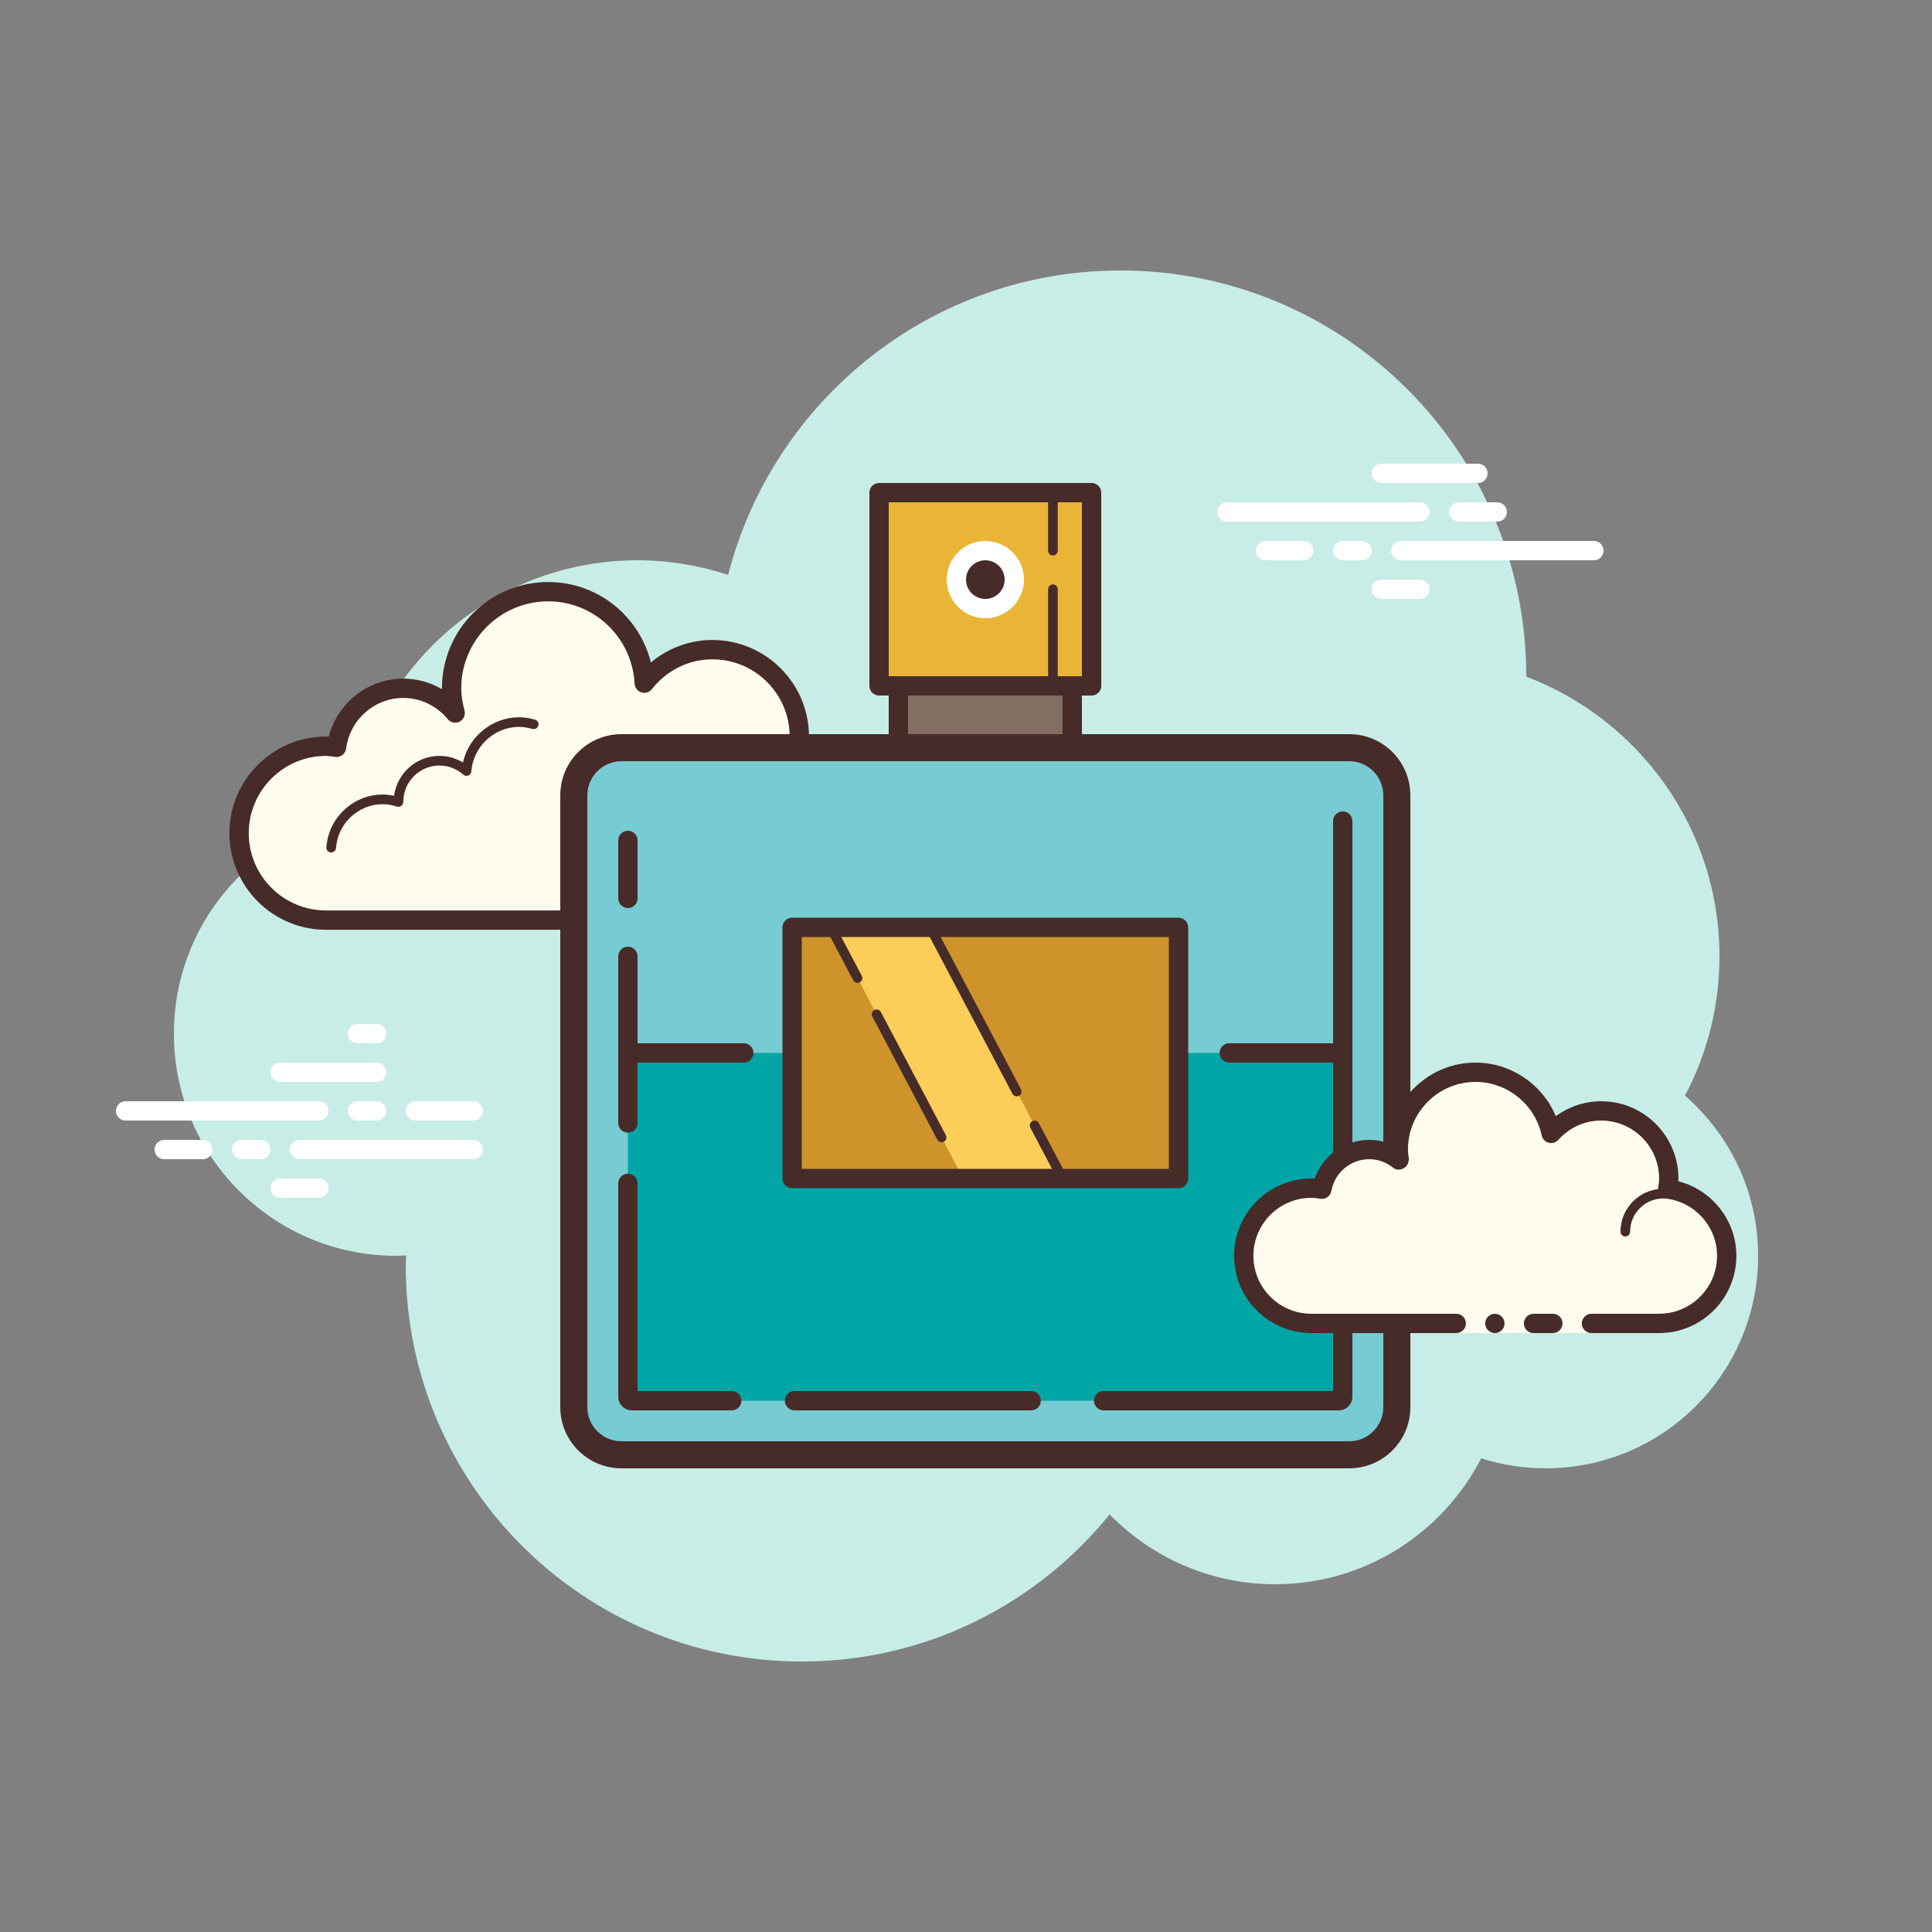 <svg xmlns="http://www.w3.org/2000/svg" viewBox="0 0 100 100" width="512px" height="512px"><rect x="0" y="0" width="100" height="100" fill="#808080" stroke="none"/><path fill="#c7ede6" d="M87.215,56.71C88.35,54.555,89,52.105,89,49.5c0-6.621-4.159-12.257-10.001-14.478 C78.999,35.015,79,35.008,79,35c0-11.598-9.402-21-21-21c-9.784,0-17.981,6.701-20.313,15.757C36.211,29.272,34.638,29,33,29 c-7.692,0-14.023,5.793-14.89,13.252C12.906,43.353,9,47.969,9,53.5C9,59.851,14.149,65,20.5,65c0.177,0,0.352-0.012,0.526-0.022 C21.022,65.153,21,65.324,21,65.5C21,76.822,30.178,86,41.5,86c6.437,0,12.175-2.972,15.934-7.614C59.612,80.611,62.64,82,66,82 c4.65,0,8.674-2.65,10.666-6.518C77.718,75.817,78.837,76,80,76c6.075,0,11-4.925,11-11C91,61.689,89.53,58.727,87.215,56.71z"></path><path fill="#fff" d="M16.5,58h-10C6.224,58,6,57.776,6,57.5S6.224,57,6.5,57h10c0.276,0,0.5,0.224,0.5,0.5 S16.777,58,16.5,58z"></path><path fill="#fff" d="M19.5,58h-1c-0.276,0-0.5-0.224-0.5-0.5s0.224-0.5,0.5-0.5h1c0.276,0,0.5,0.224,0.5,0.5 S19.777,58,19.5,58z"></path><path fill="#fff" d="M24.491,60H15.5c-0.276,0-0.5-0.224-0.5-0.5s0.224-0.5,0.5-0.5h8.991c0.276,0,0.5,0.224,0.5,0.5 S24.767,60,24.491,60z"></path><path fill="#fff" d="M13.5,60h-1c-0.276,0-0.5-0.224-0.5-0.5s0.224-0.5,0.5-0.5h1c0.276,0,0.5,0.224,0.5,0.5 S13.777,60,13.5,60z"></path><path fill="#fff" d="M10.5,60h-2C8.224,60,8,59.776,8,59.5S8.224,59,8.5,59h2c0.276,0,0.5,0.224,0.5,0.5 S10.777,60,10.5,60z"></path><path fill="#fff" d="M16.5,62h-2c-0.276,0-0.5-0.224-0.5-0.5s0.224-0.5,0.5-0.5h2c0.276,0,0.5,0.224,0.5,0.5 S16.776,62,16.5,62z"></path><path fill="#fff" d="M19.5,53c-0.177,0-0.823,0-1,0c-0.276,0-0.5,0.224-0.5,0.5c0,0.276,0.224,0.5,0.5,0.5 c0.177,0,0.823,0,1,0c0.276,0,0.5-0.224,0.5-0.5C20,53.224,19.776,53,19.5,53z"></path><path fill="#fff" d="M19.5,55c-0.177,0-4.823,0-5,0c-0.276,0-0.5,0.224-0.5,0.5c0,0.276,0.224,0.5,0.5,0.5 c0.177,0,4.823,0,5,0c0.276,0,0.5-0.224,0.5-0.5C20,55.224,19.776,55,19.5,55z"></path><path fill="#fff" d="M24.5,57c-0.177,0-2.823,0-3,0c-0.276,0-0.5,0.224-0.5,0.5c0,0.276,0.224,0.5,0.5,0.5 c0.177,0,2.823,0,3,0c0.276,0,0.5-0.224,0.5-0.5C25,57.224,24.776,57,24.5,57z"></path><g><path fill="#fff" d="M73.5,27h-10c-0.276,0-0.5-0.224-0.5-0.5s0.224-0.5,0.5-0.5h10c0.276,0,0.5,0.224,0.5,0.5 S73.776,27,73.5,27z"></path><path fill="#fff" d="M77.5,27h-2c-0.276,0-0.5-0.224-0.5-0.5s0.224-0.5,0.5-0.5h2c0.276,0,0.5,0.224,0.5,0.5 S77.776,27,77.5,27z"></path><path fill="#fff" d="M82.5,29h-10c-0.276,0-0.5-0.224-0.5-0.5s0.224-0.5,0.5-0.5h10c0.276,0,0.5,0.224,0.5,0.5 S82.777,29,82.5,29z"></path><path fill="#fff" d="M70.5,29h-1c-0.276,0-0.5-0.224-0.5-0.5s0.224-0.5,0.5-0.5h1c0.276,0,0.5,0.224,0.5,0.5 S70.776,29,70.5,29z"></path><path fill="#fff" d="M67.47,29H65.5c-0.276,0-0.5-0.224-0.5-0.5s0.224-0.5,0.5-0.5h1.97c0.276,0,0.5,0.224,0.5,0.5 S67.746,29,67.47,29z"></path><path fill="#fff" d="M76.5,25h-5c-0.276,0-0.5-0.224-0.5-0.5s0.224-0.5,0.5-0.5h5c0.276,0,0.5,0.224,0.5,0.5 S76.777,25,76.5,25z"></path><path fill="#fff" d="M73.5,31h-2c-0.276,0-0.5-0.224-0.5-0.5s0.224-0.5,0.5-0.5h2c0.276,0,0.5,0.224,0.5,0.5 S73.776,31,73.5,31z"></path></g><g><path fill="#fdfcef" d="M32.375,47.625v0.5h3v-0.5c0,0,4.242,0,5.5,0c2.485,0,4.5-2.015,4.5-4.5 c0-2.333-1.782-4.229-4.055-4.455c0.022-0.181,0.055-0.358,0.055-0.545c0-2.485-2.015-4.5-4.5-4.5 c-1.438,0-2.703,0.686-3.527,1.736c-0.14-2.636-2.302-4.736-4.973-4.736c-2.761,0-5,2.239-5,5c0,0.446,0.077,0.87,0.187,1.282 c-0.642-0.777-1.6-1.282-2.687-1.282c-1.781,0-3.234,1.335-3.455,3.055c-0.181-0.022-0.358-0.055-0.545-0.055 c-2.485,0-4.5,2.015-4.5,4.5s2.015,4.5,4.5,4.5s9.5,0,9.5,0H32.375z"></path><path fill="#472b29" d="M28.375,30.125c-3.033,0-5.5,2.467-5.5,5.5c0,0.016,0,0.031,0,0.047 c-0.602-0.354-1.29-0.547-2-0.547c-1.831,0-3.411,1.261-3.858,3.005c-0.047-0.003-0.094-0.005-0.142-0.005c-2.757,0-5,2.243-5,5 s2.243,5,5,5h15.5c0.276,0,0.5-0.224,0.5-0.5s-0.224-0.5-0.5-0.5h-15.5c-2.206,0-4-1.794-4-4s1.794-4,4-4 c0.117,0,0.23,0.017,0.343,0.032l0.141,0.019c0.021,0.003,0.041,0.004,0.062,0.004c0.246,0,0.462-0.185,0.495-0.437 c0.191-1.493,1.463-2.618,2.959-2.618c0.885,0,1.723,0.401,2.301,1.1c0.098,0.118,0.241,0.182,0.386,0.182 c0.078,0,0.156-0.018,0.228-0.056c0.209-0.107,0.314-0.346,0.254-0.573c-0.116-0.436-0.17-0.802-0.17-1.153 c0-2.481,2.019-4.5,4.5-4.5c2.381,0,4.347,1.872,4.474,4.263c0.011,0.208,0.15,0.387,0.349,0.45 c0.05,0.016,0.101,0.024,0.152,0.024c0.15,0,0.296-0.069,0.392-0.192c0.771-0.981,1.913-1.544,3.133-1.544c2.206,0,4,1.794,4,4 c0,0.117-0.017,0.23-0.032,0.343l-0.019,0.141c-0.016,0.134,0.022,0.268,0.106,0.373c0.084,0.105,0.207,0.172,0.34,0.185 c2.055,0.205,3.604,1.906,3.604,3.958c0,2.206-1.794,4-4,4h-5.5c-0.276,0-0.5,0.224-0.5,0.5s0.224,0.5,0.5,0.5h5.5 c2.757,0,5-2.243,5-5c0-2.397-1.689-4.413-4.003-4.877c0.002-0.041,0.003-0.082,0.003-0.123c0-2.757-2.243-5-5-5 c-1.176,0-2.293,0.416-3.183,1.164C33.094,31.885,30.93,30.125,28.375,30.125L28.375,30.125z"></path><path fill="#472b29" d="M26.875,37.125c-1.403,0-2.609,0.999-2.913,2.341c-0.367-0.222-0.786-0.341-1.212-0.341 c-1.202,0-2.198,0.897-2.353,2.068c-0.203-0.045-0.396-0.068-0.585-0.068c-1.529,0-2.811,1.2-2.918,2.732 c-0.009,0.138,0.094,0.257,0.232,0.267c0.006,0,0.012,0,0.018,0c0.13,0,0.24-0.101,0.249-0.232 c0.089-1.271,1.151-2.268,2.419-2.268c0.229,0,0.47,0.042,0.738,0.127c0.022,0.007,0.045,0.01,0.067,0.01 c0.055,0,0.11-0.02,0.156-0.054c0.064-0.047,0.102-0.129,0.102-0.209c0-1.034,0.841-1.875,1.875-1.875 c0.447,0,0.885,0.168,1.231,0.473c0.047,0.041,0.106,0.063,0.165,0.063c0.032,0,0.063-0.006,0.093-0.019 c0.088-0.035,0.148-0.117,0.155-0.212c0.102-1.292,1.191-2.305,2.479-2.305c0.208,0,0.425,0.034,0.682,0.107 c0.023,0.007,0.047,0.01,0.07,0.01c0.109,0,0.207-0.073,0.239-0.182c0.038-0.133-0.039-0.271-0.172-0.309 C27.392,37.165,27.131,37.125,26.875,37.125L26.875,37.125z"></path><path fill="#472b29" d="M40.758,38.625c-1.326,0-2.508,0.897-2.874,2.182c-0.038,0.133,0.039,0.271,0.172,0.309 c0.023,0.007,0.046,0.01,0.068,0.01c0.109,0,0.209-0.072,0.24-0.182c0.305-1.071,1.289-1.818,2.393-1.818 c0.117,0,0.23,0.014,0.342,0.029c0.012,0.002,0.023,0.003,0.035,0.003c0.121,0,0.229-0.092,0.246-0.217 c0.019-0.137-0.077-0.263-0.214-0.281C41.033,38.641,40.897,38.625,40.758,38.625L40.758,38.625z"></path></g><g><path fill="#77cbd2" d="M32.167,75.3c-1.36,0-2.466-1.107-2.466-2.467V41.167c0-1.36,1.106-2.467,2.466-2.467h37.667 c1.36,0,2.466,1.107,2.466,2.467v31.667c0,1.36-1.106,2.467-2.466,2.467H32.167z"></path><path fill="#472b29" d="M69.833,39.4c0.974,0,1.767,0.792,1.767,1.767v31.667c0,0.974-0.793,1.767-1.767,1.767H32.167 c-0.974,0-1.767-0.792-1.767-1.767V41.167c0-0.974,0.793-1.767,1.767-1.767H69.833 M69.833,38H32.167 C30.418,38,29,39.418,29,41.167v31.667C29,74.582,30.418,76,32.167,76h37.667C71.582,76,73,74.582,73,72.833V41.167 C73,39.418,71.582,38,69.833,38L69.833,38z"></path><rect width="9" height="9" x="46.5" y="29.5" fill="#836f61"></rect><path fill="#472b29" d="M55.5,39h-9c-0.276,0-0.5-0.224-0.5-0.5v-9c0-0.276,0.224-0.5,0.5-0.5h9c0.276,0,0.5,0.224,0.5,0.5 v9C56,38.776,55.776,39,55.5,39z M47,38h8v-8h-8V38z"></path><path fill="#00a5a5" d="M32.5,54.5v17.792c0,0.115,0.093,0.208,0.208,0.208h36.583c0.115,0,0.208-0.093,0.208-0.208V54.5 H32.5z"></path><rect width="20" height="13" x="41" y="48" fill="#ce942b"></rect><rect width="11" height="10" x="45.5" y="25.5" fill="#eab436"></rect><path fill="#472b29" d="M56.5,36h-11c-0.276,0-0.5-0.224-0.5-0.5v-10c0-0.276,0.224-0.5,0.5-0.5h11 c0.276,0,0.5,0.224,0.5,0.5v10C57,35.776,56.776,36,56.5,36z M46,35h10v-9H46V35z"></path><polygon fill="#fbcd59" points="55,61 49.857,61 43,48 48.143,48"></polygon><path fill="#472b29" d="M48.736,59.125c-0.089,0-0.176-0.048-0.221-0.133l-3.363-6.375 c-0.064-0.122-0.018-0.273,0.104-0.338c0.121-0.063,0.273-0.018,0.338,0.104l3.363,6.375c0.064,0.122,0.018,0.273-0.104,0.338 C48.816,59.116,48.776,59.125,48.736,59.125z"></path><path fill="#472b29" d="M55,61.25h-5.143c-0.138,0-0.25-0.112-0.25-0.25s0.112-0.25,0.25-0.25h4.729l-1.257-2.383 c-0.064-0.122-0.018-0.273,0.104-0.338c0.121-0.063,0.273-0.018,0.338,0.104l1.451,2.75c0.041,0.078,0.038,0.171-0.007,0.246 C55.169,61.204,55.087,61.25,55,61.25z"></path><path fill="#472b29" d="M52.625,56.747c-0.089,0-0.176-0.048-0.221-0.133l-4.412-8.364h-4.578l1.191,2.258 c0.064,0.122,0.018,0.273-0.104,0.338c-0.122,0.063-0.273,0.018-0.338-0.104l-1.385-2.625c-0.041-0.078-0.038-0.171,0.007-0.246 c0.045-0.075,0.126-0.121,0.214-0.121h5.143c0.093,0,0.178,0.051,0.221,0.133l4.482,8.497c0.064,0.122,0.018,0.273-0.104,0.338 C52.705,56.738,52.665,56.747,52.625,56.747z"></path><path fill="#472b29" d="M61,61.5H41c-0.276,0-0.5-0.224-0.5-0.5V48c0-0.276,0.224-0.5,0.5-0.5h20 c0.276,0,0.5,0.224,0.5,0.5v13C61.5,61.276,61.276,61.5,61,61.5z M41.5,60.5h19v-12h-19V60.5z"></path><path fill="#472b29" d="M69.292,73H57.125c-0.276,0-0.5-0.224-0.5-0.5s0.224-0.5,0.5-0.5H69V55h-5.375 c-0.276,0-0.5-0.224-0.5-0.5s0.224-0.5,0.5-0.5H69.5c0.276,0,0.5,0.224,0.5,0.5v17.792C70,72.682,69.682,73,69.292,73z"></path><path fill="#472b29" d="M53.375,73h-12.25c-0.276,0-0.5-0.224-0.5-0.5s0.224-0.5,0.5-0.5h12.25c0.276,0,0.5,0.224,0.5,0.5 S53.651,73,53.375,73z"></path><path fill="#472b29" d="M37.875,73h-5.167C32.318,73,32,72.682,32,72.292V61.25c0-0.276,0.224-0.5,0.5-0.5 s0.5,0.224,0.5,0.5V72h4.875c0.276,0,0.5,0.224,0.5,0.5S38.151,73,37.875,73z"></path><path fill="#472b29" d="M32.5,58.625c-0.276,0-0.5-0.224-0.5-0.5V54.5c0-0.276,0.224-0.5,0.5-0.5h6 c0.276,0,0.5,0.224,0.5,0.5S38.776,55,38.5,55H33v3.125C33,58.401,32.776,58.625,32.5,58.625z"></path><path fill="#472b29" d="M32.5,57c-0.276,0-0.5-0.224-0.5-0.5v-7c0-0.276,0.224-0.5,0.5-0.5s0.5,0.224,0.5,0.5v7 C33,56.776,32.776,57,32.5,57z"></path><path fill="#472b29" d="M69.5,57c-0.276,0-0.5-0.224-0.5-0.5v-14c0-0.276,0.224-0.5,0.5-0.5s0.5,0.224,0.5,0.5v14 C70,56.776,69.776,57,69.5,57z"></path><path fill="#472b29" d="M54.5,35.75c-0.138,0-0.25-0.112-0.25-0.25v-5c0-0.138,0.112-0.25,0.25-0.25s0.25,0.112,0.25,0.25 v5C54.75,35.638,54.638,35.75,54.5,35.75z"></path><path fill="#472b29" d="M54.5,28.75c-0.138,0-0.25-0.112-0.25-0.25v-3c0-0.138,0.112-0.25,0.25-0.25s0.25,0.112,0.25,0.25 v3C54.75,28.638,54.638,28.75,54.5,28.75z"></path><g><path fill="#472b29" d="M32.5,47c-0.276,0-0.5-0.224-0.5-0.5v-3c0-0.276,0.224-0.5,0.5-0.5s0.5,0.224,0.5,0.5v3 C33,46.776,32.776,47,32.5,47z"></path></g><g><circle cx="51" cy="30" r="2" fill="#fff"></circle></g><g><circle cx="51" cy="30" r="1" fill="#472b29"></circle></g></g><g><path fill="#fdfcef" d="M82.375,68.5c0,0,1.567,0,3.5,0s3.5-1.567,3.5-3.5c0-1.781-1.335-3.234-3.055-3.455 c0.028-0.179,0.055-0.358,0.055-0.545c0-1.933-1.567-3.5-3.5-3.5c-1.032,0-1.95,0.455-2.59,1.165 c-0.384-1.808-1.987-3.165-3.91-3.165c-2.209,0-4,1.791-4,4c0,0.191,0.03,0.374,0.056,0.558c-0.428-0.344-0.965-0.558-1.556-0.558 c-1.228,0-2.245,0.887-2.455,2.055c-0.179-0.028-0.358-0.055-0.545-0.055c-1.933,0-3.5,1.567-3.5,3.5s1.567,3.5,3.5,3.5 s7.5,0,7.5,0V69h7V68.5z"></path><path fill="#472b29" d="M84.125,64c-0.138,0-0.25-0.112-0.25-0.25c0-1.223,0.995-2.218,2.218-2.218 c0.034,0.009,0.737-0.001,1.244,0.136c0.133,0.036,0.212,0.173,0.176,0.306c-0.036,0.134-0.173,0.213-0.306,0.176 c-0.444-0.12-1.1-0.12-1.113-0.118c-0.948,0-1.719,0.771-1.719,1.718C84.375,63.888,84.263,64,84.125,64z"></path><circle cx="77.375" cy="68.5" r=".5" fill="#472b29"></circle><path fill="#472b29" d="M85.875,69h-3.5c-0.276,0-0.5-0.224-0.5-0.5s0.224-0.5,0.5-0.5h3.5c1.654,0,3-1.346,3-3 c0-1.496-1.125-2.768-2.618-2.959c-0.134-0.018-0.255-0.088-0.336-0.196s-0.115-0.244-0.094-0.377 c0.024-0.153,0.049-0.308,0.049-0.468c0-1.654-1.346-3-3-3c-0.85,0-1.638,0.355-2.219,1c-0.125,0.139-0.321,0.198-0.5,0.148 c-0.182-0.049-0.321-0.195-0.36-0.379C79.455,57.165,78.016,56,76.375,56c-1.93,0-3.5,1.57-3.5,3.5 c0,0.143,0.021,0.28,0.041,0.418c0.029,0.203-0.063,0.438-0.242,0.54c-0.179,0.102-0.396,0.118-0.556-0.01 C71.753,60.155,71.324,60,70.875,60c-0.966,0-1.792,0.691-1.963,1.644c-0.048,0.267-0.296,0.446-0.569,0.405 C68.189,62.025,68.035,62,67.875,62c-1.654,0-3,1.346-3,3s1.346,3,3,3h7.5c0.276,0,0.5,0.224,0.5,0.5s-0.224,0.5-0.5,0.5h-7.5 c-2.206,0-4-1.794-4-4s1.794-4,4-4c0.059,0,0.116,0.002,0.174,0.006C68.463,59.82,69.586,59,70.875,59 c0.349,0,0.689,0.061,1.011,0.18c0.165-2.333,2.115-4.18,4.489-4.18c1.831,0,3.466,1.127,4.153,2.774 C81.208,57.276,82.03,57,82.875,57c2.206,0,4,1.794,4,4c0,0.048-0.001,0.095-0.004,0.142c1.743,0.448,3.004,2.027,3.004,3.858 C89.875,67.206,88.081,69,85.875,69z"></path><path fill="#472b29" d="M80.375,68c-0.159,0-0.841,0-1,0c-0.276,0-0.5,0.224-0.5,0.5c0,0.276,0.224,0.5,0.5,0.5 c0.159,0,0.841,0,1,0c0.276,0,0.5-0.224,0.5-0.5C80.875,68.224,80.651,68,80.375,68z"></path></g></svg>
